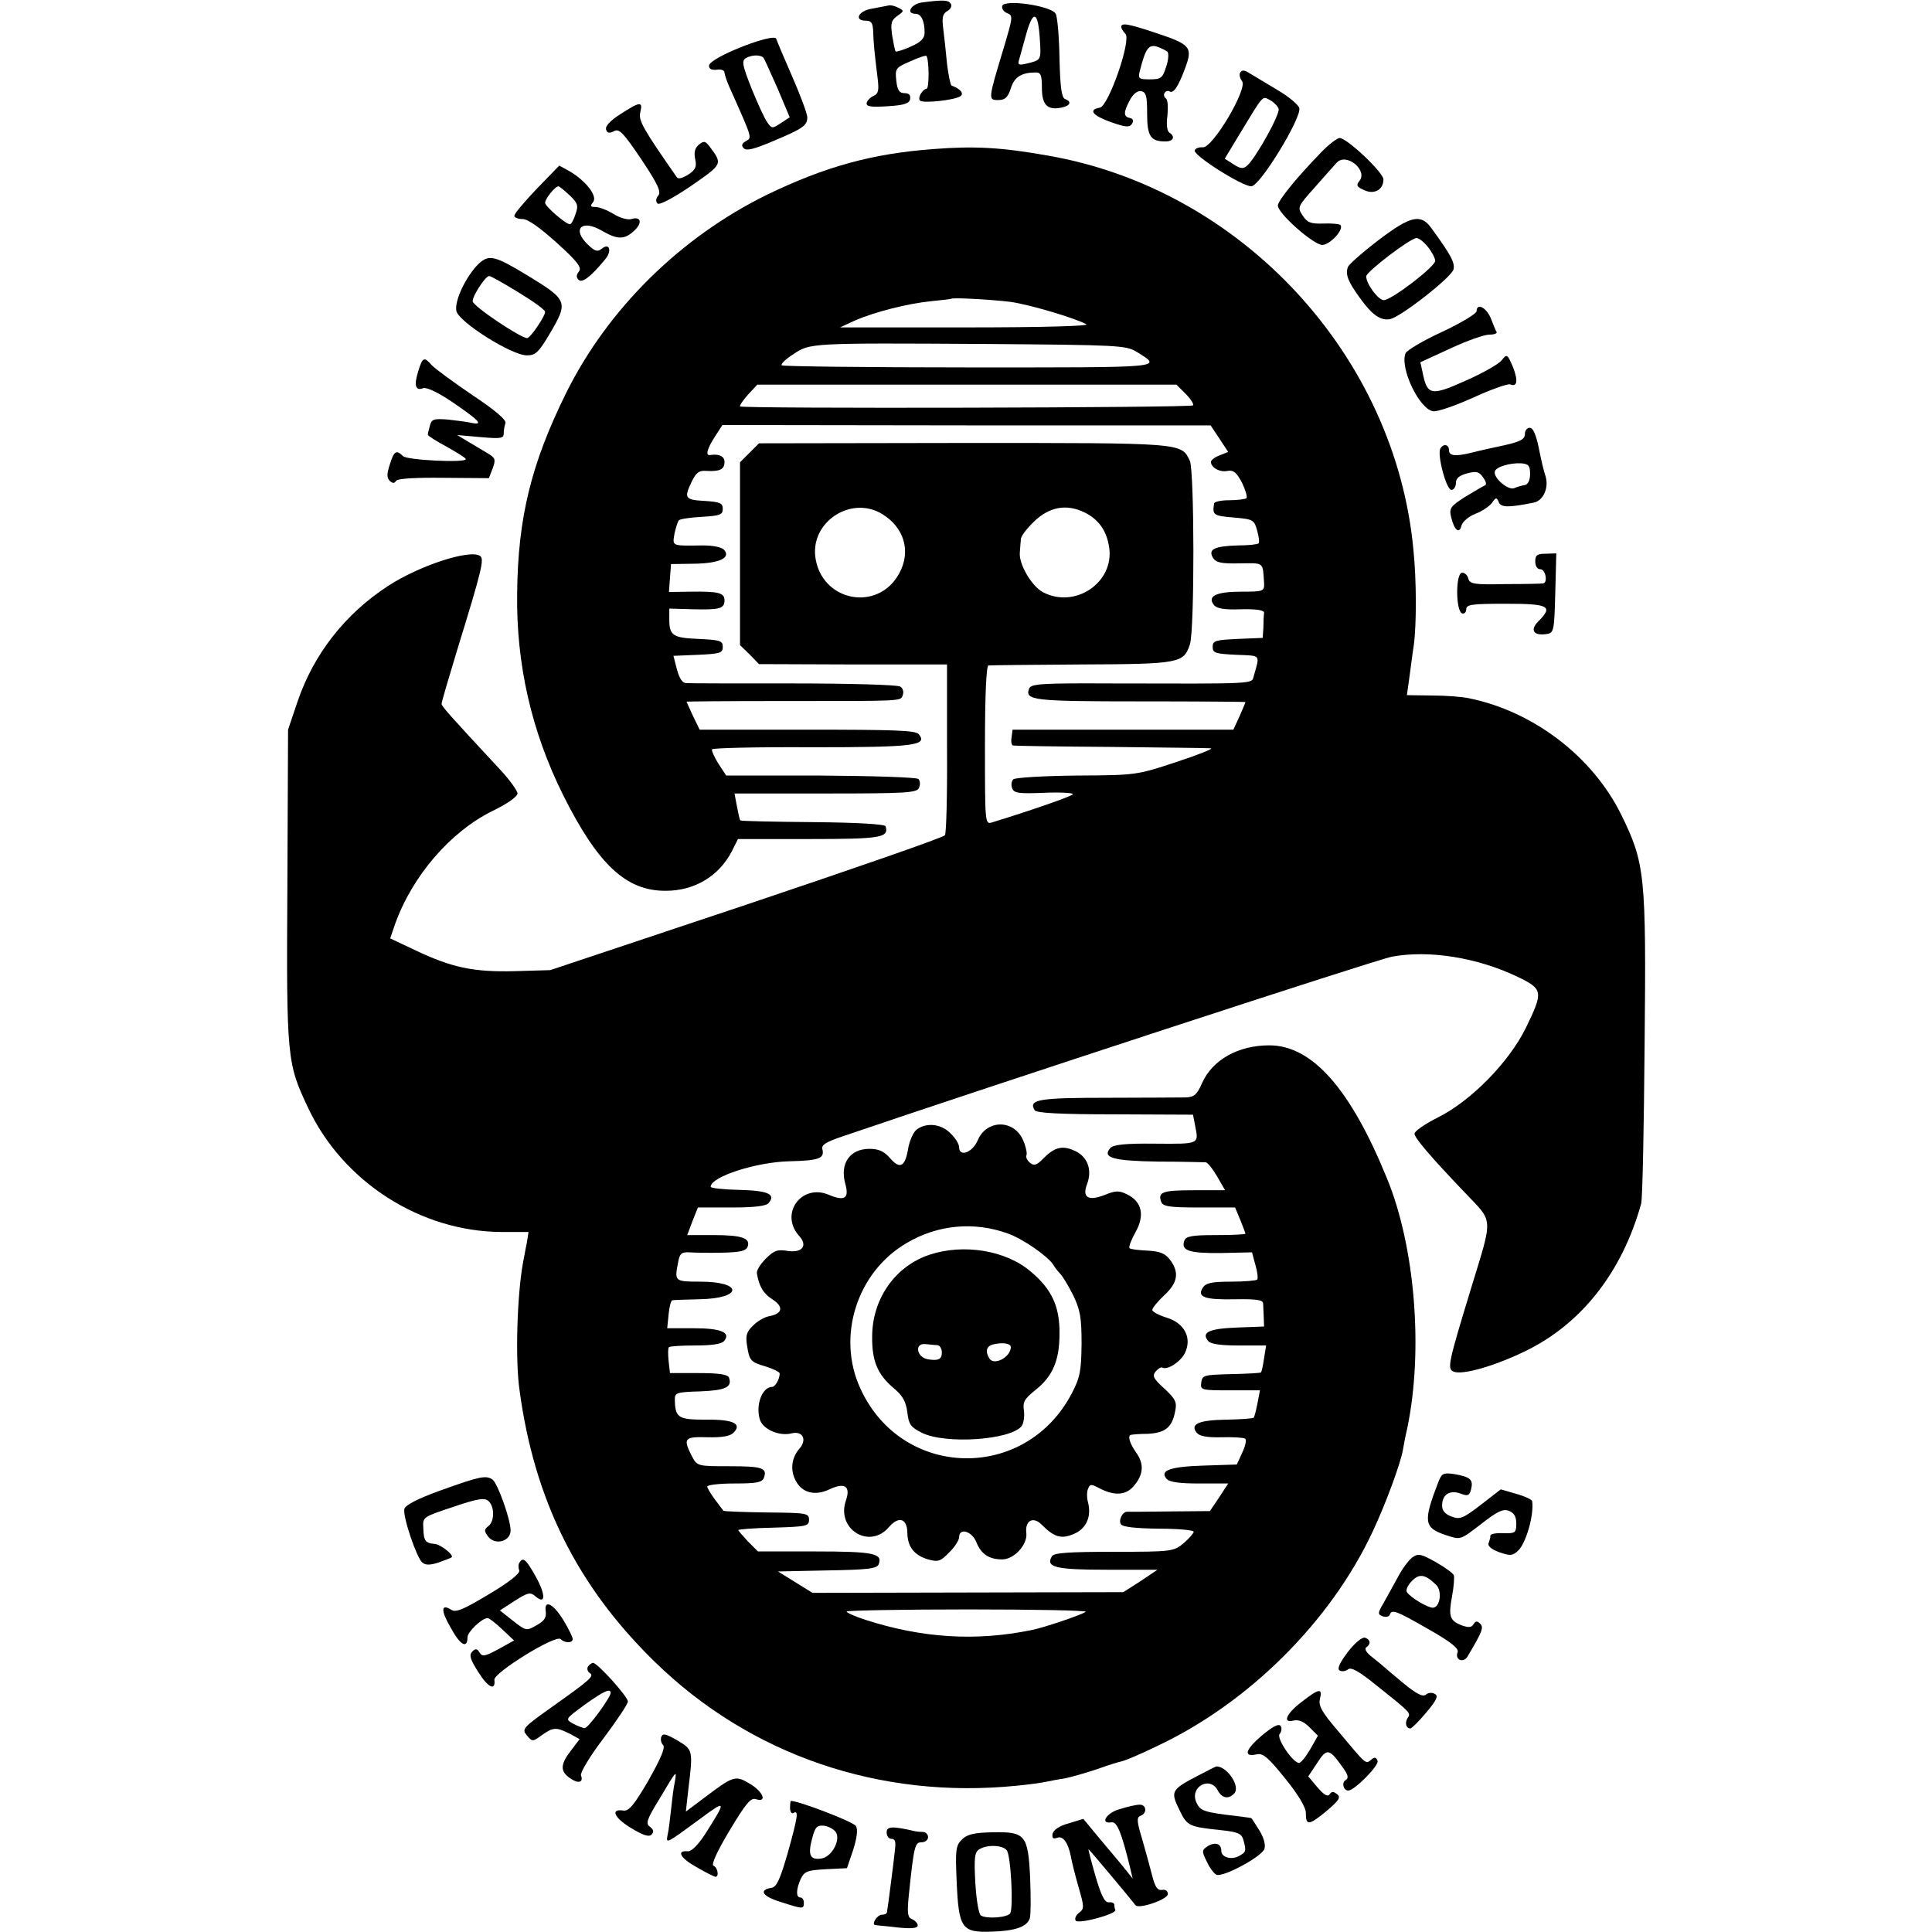 <?xml version="1.0" standalone="no"?>
<!DOCTYPE svg PUBLIC "-//W3C//DTD SVG 20010904//EN"
 "http://www.w3.org/TR/2001/REC-SVG-20010904/DTD/svg10.dtd">
<svg version="1.0" xmlns="http://www.w3.org/2000/svg"
 width="560pt" height="560pt" viewBox="0 0 560 560"
 preserveAspectRatio="xMidYMid meet">
<g transform="translate(0,560) scale(0.1,-0.1)"
fill="#000000" stroke="none">
<path d="M2673 5593 c-32 -4 -49 -33 -19 -33 16 0 26 -21 26 -54 0 -17 -10
-28 -40 -41 -22 -10 -42 -16 -44 -14 -2 2 -6 23 -10 46 -5 35 -3 44 15 57 20
14 20 15 2 24 -10 5 -22 8 -28 6 -5 -1 -27 -5 -47 -9 -40 -6 -54 -35 -18 -35
16 0 20 -7 21 -32 1 -33 3 -55 13 -136 4 -34 2 -44 -12 -50 -9 -4 -18 -13 -20
-20 -2 -11 12 -13 60 -10 49 3 64 8 66 21 2 11 -3 17 -16 17 -15 0 -21 8 -24
36 -4 35 -2 38 40 56 24 11 45 18 47 16 8 -8 9 -93 1 -95 -12 -2 -26 -25 -20
-34 6 -10 106 1 119 13 9 8 -2 21 -27 30 -3 2 -9 30 -13 63 -3 33 -8 79 -11
102 -4 32 -2 43 12 51 9 5 14 14 10 21 -7 11 -21 12 -83 4z"/>
<path d="M2905 5583 c-2 -8 4 -17 14 -21 18 -7 17 -11 -10 -102 -45 -149 -45
-150 -16 -150 20 0 28 7 37 34 10 33 31 46 73 46 14 0 17 -9 17 -45 0 -49 16
-65 56 -57 26 5 32 17 11 25 -10 4 -14 35 -16 118 -1 62 -6 120 -11 129 -12
23 -147 43 -155 23z m109 -96 c4 -62 4 -61 -37 -71 -24 -6 -28 -4 -23 11 3 10
12 44 21 76 20 70 34 64 39 -16z"/>
<path d="M3250 5522 c0 -4 5 -13 12 -20 18 -18 -49 -210 -74 -214 -35 -6 -21
-23 32 -42 43 -15 54 -16 61 -5 6 9 3 15 -6 17 -19 4 -19 16 0 52 9 17 21 27
32 26 15 -3 18 -13 18 -65 0 -66 10 -81 53 -81 23 0 30 14 11 26 -6 4 -9 24
-5 50 2 24 1 46 -5 49 -5 4 -7 11 -3 16 3 5 9 7 14 4 11 -7 25 13 45 67 23 61
16 69 -83 102 -81 27 -102 31 -102 18z m134 -72 c4 -5 3 -24 -4 -44 -10 -32
-15 -36 -47 -36 -32 0 -35 2 -29 25 16 63 25 77 49 70 12 -4 26 -11 31 -15z"/>
<path d="M2130 5456 c-45 -19 -75 -38 -75 -46 0 -10 8 -14 23 -12 12 2 22 -2
22 -8 0 -6 8 -30 19 -53 62 -139 61 -136 43 -146 -12 -7 -14 -13 -6 -21 8 -8
31 -2 85 21 86 36 99 45 99 69 0 10 -20 64 -45 121 -25 57 -45 105 -45 106 0
11 -57 -4 -120 -31z m84 -25 c3 -5 21 -45 41 -90 l34 -81 -26 -17 c-24 -16
-26 -16 -38 1 -8 10 -28 54 -46 98 -26 66 -30 81 -18 89 18 11 46 11 53 0z"/>
<path d="M3595 5390 c-4 -6 -1 -17 5 -25 18 -21 -86 -196 -114 -192 -11 1 -21
-3 -23 -9 -5 -14 137 -104 164 -104 25 0 147 200 139 227 -3 10 -32 34 -63 52
-32 19 -68 41 -80 48 -15 10 -23 11 -28 3z m111 -105 c6 -14 -67 -145 -92
-166 -11 -9 -19 -8 -39 5 l-25 16 41 68 c73 120 67 114 90 102 11 -6 22 -17
25 -25z"/>
<path d="M1798 5269 c-30 -19 -45 -36 -41 -45 3 -10 10 -11 23 -4 15 8 27 -5
79 -82 48 -72 58 -94 49 -105 -7 -8 -8 -17 -2 -23 5 -5 44 15 97 51 92 64 92
63 54 114 -13 17 -17 17 -31 6 -12 -10 -15 -23 -11 -42 5 -23 1 -31 -20 -45
-16 -10 -29 -14 -33 -8 -99 142 -112 165 -106 189 8 32 -1 31 -58 -6z"/>
<path d="M3829 5158 c-68 -70 -123 -137 -125 -153 -3 -21 103 -115 129 -115
23 1 64 46 52 58 -3 3 -26 5 -50 4 -36 -1 -46 3 -59 23 -16 24 -15 26 35 82
28 32 57 64 64 72 28 29 91 -23 65 -54 -10 -12 -7 -17 14 -26 29 -14 56 1 56
31 0 20 -106 120 -127 120 -7 0 -32 -19 -54 -42z"/>
<path d="M2707 5168 c-179 -13 -315 -51 -483 -132 -251 -123 -462 -331 -583
-575 -101 -204 -140 -362 -142 -581 -3 -206 42 -401 133 -584 101 -202 183
-279 298 -278 84 0 154 43 191 114 l18 36 207 0 c208 0 231 4 221 37 -2 6 -83
11 -211 12 -114 1 -209 3 -210 5 -2 1 -6 20 -10 41 l-7 37 264 0 c238 0 266 2
271 17 4 9 3 20 -2 25 -5 5 -132 9 -283 10 l-274 0 -23 35 c-12 19 -20 38 -18
41 2 4 133 7 291 6 295 0 335 5 308 38 -9 11 -70 13 -323 13 l-312 0 -19 39
c-10 22 -19 41 -19 42 0 1 123 2 273 2 364 0 347 -1 354 18 3 9 0 20 -8 24 -7
5 -146 9 -309 9 -162 0 -302 0 -311 1 -11 0 -20 14 -27 40 l-10 39 72 3 c63 3
71 5 71 23 0 18 -8 20 -70 23 -75 3 -85 10 -85 57 l0 31 68 -2 c79 -2 92 2 92
26 0 22 -18 26 -98 25 l-63 -1 3 41 3 40 67 1 c73 1 107 17 87 40 -7 8 -31 13
-62 13 -91 -1 -88 -3 -82 34 4 17 9 35 13 39 4 4 34 8 67 10 52 3 60 6 60 23
0 17 -8 20 -52 23 -58 3 -61 8 -38 56 13 26 21 33 43 31 38 -2 52 4 52 26 0
17 -16 24 -42 20 -14 -2 -8 19 14 53 l22 34 708 -1 707 0 26 -39 25 -38 -25
-10 c-14 -5 -25 -14 -25 -19 0 -16 26 -31 48 -26 17 3 26 -4 42 -34 10 -21 16
-41 13 -45 -4 -3 -26 -6 -50 -6 -23 0 -44 -4 -44 -10 -5 -33 -2 -35 56 -40 57
-5 60 -6 69 -38 5 -18 7 -35 4 -37 -3 -3 -30 -6 -60 -6 -68 -2 -87 -11 -72
-36 9 -14 24 -17 77 -16 72 1 67 5 71 -57 1 -24 -1 -25 -66 -25 -73 0 -100
-13 -79 -39 8 -10 31 -14 79 -12 48 1 67 -3 66 -11 -1 -7 -2 -26 -2 -43 l-2
-29 -72 -3 c-65 -3 -73 -5 -73 -23 0 -18 8 -20 68 -23 74 -3 69 2 51 -62 -6
-23 11 -22 -417 -21 -197 1 -229 -1 -234 -15 -13 -34 11 -37 322 -37 168 0
305 -1 305 -2 0 -2 -8 -20 -17 -41 l-18 -39 -320 0 -320 0 -3 -23 c-2 -12 0
-23 5 -23 4 -1 132 -3 283 -4 151 -2 282 -3 290 -4 8 -1 -37 -19 -101 -40
-115 -38 -117 -38 -289 -39 -96 -1 -178 -6 -183 -11 -5 -5 -7 -17 -3 -26 5
-14 19 -16 91 -13 47 2 85 0 85 -4 0 -5 -124 -48 -235 -82 -20 -6 -20 -1 -20
224 0 146 4 230 10 231 6 1 127 2 270 3 285 1 296 4 314 58 14 43 13 502 0
532 -25 53 -17 52 -656 52 l-593 -1 -27 -27 -28 -28 0 -265 0 -265 28 -27 27
-28 273 -1 272 0 0 -242 c1 -134 -2 -247 -6 -253 -3 -6 -262 -96 -575 -201
l-569 -190 -103 -3 c-119 -3 -182 10 -289 61 l-72 34 14 41 c50 140 161 269
284 329 41 20 71 41 71 50 0 8 -23 40 -51 70 -147 158 -169 183 -169 190 0 5
20 73 44 152 73 237 81 269 67 277 -31 19 -177 -29 -267 -88 -124 -81 -215
-197 -262 -336 l-27 -80 -2 -455 c-3 -499 -1 -512 60 -641 101 -215 326 -359
561 -360 l78 0 -5 -32 c-4 -18 -8 -43 -11 -57 -17 -93 -23 -281 -10 -370 43
-318 167 -567 391 -786 277 -271 653 -400 1050 -360 32 3 69 8 83 11 14 3 41
8 60 11 19 4 60 16 90 26 30 11 63 21 72 23 10 2 55 21 100 43 267 125 505
362 627 623 38 81 79 193 87 234 2 11 7 40 13 65 47 225 23 526 -59 725 -106
260 -217 385 -341 385 -90 0 -165 -42 -195 -110 -15 -34 -23 -40 -48 -41 -17
0 -120 -1 -228 -1 -197 0 -228 -5 -209 -36 5 -8 69 -12 233 -12 l226 -1 6 -31
c11 -55 14 -54 -115 -53 -88 1 -123 -3 -131 -13 -24 -28 9 -37 140 -39 70 0
132 -2 137 -2 6 -1 20 -19 33 -41 l23 -40 -90 0 c-91 0 -106 -5 -95 -34 5 -13
24 -16 110 -16 l104 0 15 -36 c8 -20 15 -38 15 -40 0 -2 -38 -4 -85 -4 -69 0
-87 -3 -92 -16 -11 -29 14 -37 106 -36 l90 2 10 -37 c6 -20 8 -39 5 -42 -3 -3
-37 -6 -76 -6 -57 0 -73 -4 -82 -18 -17 -27 7 -35 96 -33 58 1 78 -2 79 -11 1
-7 1 -25 2 -40 l1 -28 -79 -3 c-80 -3 -104 -14 -83 -39 7 -9 37 -13 89 -13
l79 0 -6 -37 c-3 -21 -7 -39 -9 -41 -2 -2 -41 -4 -87 -5 -78 -2 -83 -3 -86
-24 -3 -22 -1 -23 83 -23 l87 0 -7 -37 c-4 -21 -9 -40 -11 -42 -2 -3 -38 -5
-79 -6 -80 -1 -107 -13 -86 -38 8 -10 30 -14 72 -13 33 1 64 -1 68 -4 5 -3 1
-21 -8 -40 l-16 -35 -94 -3 c-99 -3 -130 -14 -110 -38 8 -10 37 -14 95 -14
l84 0 -26 -40 -27 -40 -116 -1 c-64 -1 -119 -1 -123 -1 -13 2 -27 -24 -19 -36
5 -8 40 -12 109 -13 56 0 102 -4 102 -9 0 -4 -13 -19 -29 -33 -29 -24 -34 -25
-202 -25 -131 0 -174 -3 -180 -13 -19 -32 11 -39 160 -39 l146 0 -49 -33 -50
-32 -450 -1 -451 -1 -50 31 -50 31 143 3 c118 2 144 5 149 18 12 31 -14 37
-183 37 l-167 0 -29 29 c-15 16 -28 31 -28 33 0 2 46 6 103 7 94 3 102 4 102
23 0 19 -7 20 -123 21 -67 1 -124 3 -125 5 -2 2 -13 17 -25 33 -12 16 -22 33
-22 37 0 5 36 9 79 9 63 0 80 3 85 16 11 29 -4 34 -99 34 -94 0 -94 0 -110 30
-26 51 -21 56 46 54 42 -1 65 3 75 13 26 26 0 39 -80 38 -81 0 -89 5 -90 60 0
18 7 20 74 22 73 3 93 12 83 40 -4 9 -28 13 -88 13 l-83 0 -4 35 c-2 20 -2 38
1 40 2 3 37 5 76 5 48 0 76 4 84 13 20 25 -9 37 -89 37 l-76 0 4 40 c2 22 7
41 11 41 3 1 38 2 78 3 126 2 128 51 3 51 -74 0 -75 1 -65 53 5 29 10 33 33
32 15 -1 58 -2 95 -1 52 1 69 5 74 17 9 25 -16 34 -99 34 l-76 0 15 40 16 40
97 0 c67 0 101 4 108 13 22 26 -3 36 -86 38 -45 1 -82 5 -82 9 0 29 132 72
230 74 83 2 100 8 94 34 -4 13 8 21 58 38 416 142 1555 515 1593 521 108 20
248 -3 363 -58 75 -36 76 -43 25 -148 -49 -100 -159 -212 -255 -260 -38 -19
-68 -40 -68 -47 0 -12 43 -63 148 -173 81 -85 80 -66 17 -272 -68 -223 -71
-237 -51 -245 26 -10 117 16 206 59 164 79 282 230 337 428 4 13 8 220 10 460
5 496 1 527 -68 668 -83 168 -254 299 -441 337 -18 4 -66 8 -106 8 l-74 1 7
50 c4 28 9 70 13 95 8 59 8 187 -1 275 -52 565 -499 1047 -1060 1144 -134 24
-213 28 -330 19z m222 -443 c52 -7 188 -47 220 -65 10 -5 -126 -9 -349 -9
l-365 0 43 20 c58 25 152 49 221 56 31 3 57 6 58 7 4 4 115 -2 172 -9z m366
-145 c75 -47 88 -45 -485 -45 -296 0 -541 3 -544 6 -4 3 11 18 33 32 49 33 48
33 555 30 390 -3 410 -4 441 -23z m142 -122 c15 -15 24 -30 21 -33 -7 -7
-1306 -10 -1313 -3 -2 2 8 17 23 34 l27 29 607 0 608 0 27 -27z m-880 -348
c64 -39 84 -108 50 -171 -62 -116 -229 -82 -244 49 -11 102 106 176 194 122z
m586 5 c41 -20 65 -53 72 -102 15 -101 -98 -178 -191 -130 -33 17 -71 81 -68
115 1 12 2 29 3 39 0 9 18 32 39 52 44 42 93 51 145 26z m4 -3187 c-15 -10
-125 -47 -158 -53 -161 -33 -317 -23 -481 30 -31 10 -55 21 -54 24 2 3 162 6
354 6 193 0 345 -3 339 -7z"/>
<path d="M1556 5053 c-36 -38 -65 -72 -65 -78 -1 -5 10 -10 24 -10 15 0 49
-24 99 -69 61 -55 73 -72 64 -83 -8 -10 -8 -17 -1 -24 10 -10 34 7 76 58 22
25 14 51 -9 32 -12 -10 -20 -7 -39 11 -49 46 -19 76 40 41 45 -26 65 -26 93 0
25 23 20 43 -8 34 -10 -3 -33 3 -52 15 -18 11 -41 20 -52 20 -15 0 -16 3 -7
14 14 17 -20 61 -67 89 l-31 17 -65 -67z m95 -19 c24 -23 26 -30 17 -55 -5
-16 -12 -29 -16 -29 -12 0 -72 52 -72 62 0 12 29 48 39 48 2 0 17 -12 32 -26z"/>
<path d="M3997 4905 c-46 -35 -87 -71 -90 -79 -8 -21 0 -42 35 -90 35 -49 60
-66 87 -61 31 6 178 121 184 144 5 19 -8 43 -65 121 -30 41 -60 34 -151 -35z
m142 -21 c12 -15 21 -33 21 -40 0 -17 -127 -114 -149 -114 -16 0 -51 47 -51
69 0 13 128 111 146 111 7 0 22 -12 33 -26z"/>
<path d="M1388 4836 c-37 -36 -72 -109 -65 -138 8 -32 160 -128 204 -128 25 0
34 8 66 62 55 93 53 98 -63 169 -96 58 -112 62 -142 35z m114 -83 c43 -26 78
-51 78 -57 0 -13 -43 -76 -52 -76 -19 0 -158 93 -158 107 0 16 37 73 48 73 4
0 42 -21 84 -47z"/>
<path d="M4280 4698 c0 -7 -45 -34 -100 -60 -55 -25 -103 -54 -106 -62 -17
-43 40 -162 80 -168 12 -2 64 16 115 39 52 24 101 41 108 39 21 -9 24 11 8 51
-16 37 -17 38 -33 18 -9 -11 -57 -38 -105 -59 -98 -44 -110 -42 -123 22 l-7
32 87 40 c47 22 98 40 112 40 14 0 24 3 22 8 -3 4 -10 22 -17 40 -13 31 -41
45 -41 20z"/>
<path d="M1212 4523 c-13 -41 -7 -57 15 -48 10 3 44 -13 85 -41 76 -52 91 -67
56 -60 -12 3 -44 7 -70 10 -41 3 -47 1 -52 -18 -3 -11 -6 -23 -6 -26 0 -3 25
-19 55 -35 30 -17 55 -32 55 -36 0 -11 -170 -3 -182 9 -19 19 -26 15 -38 -24
-9 -27 -9 -39 -1 -47 8 -8 14 -9 19 -1 4 7 55 10 138 9 l131 -1 11 28 c9 25 8
30 -11 42 -12 7 -38 23 -57 34 l-35 21 68 -6 c57 -5 67 -4 67 10 0 8 2 22 5
30 4 9 -27 36 -96 82 -56 38 -109 77 -118 87 -22 25 -26 23 -39 -19z"/>
<path d="M4420 4342 c0 -15 -13 -22 -57 -32 -32 -7 -74 -16 -93 -21 -51 -13
-70 -11 -70 6 0 17 -16 20 -25 5 -10 -17 17 -120 32 -120 7 0 13 9 13 20 0 14
10 22 33 28 27 7 34 5 46 -12 8 -11 11 -21 5 -23 -5 -2 -30 -17 -57 -33 -42
-27 -47 -33 -41 -58 9 -39 24 -51 30 -26 3 12 21 27 41 35 19 7 41 22 48 32
11 16 13 16 19 2 6 -16 27 -17 101 -2 28 5 45 43 35 76 -5 14 -14 52 -20 84
-8 37 -16 57 -26 57 -8 0 -14 -8 -14 -18z m15 -116 c0 -18 -6 -30 -15 -32 -8
-1 -22 -5 -31 -9 -18 -7 -62 31 -56 49 4 13 45 25 77 23 21 -2 25 -7 25 -31z"/>
<path d="M4450 3973 c0 -14 6 -23 15 -23 15 0 22 -39 8 -41 -5 -1 -54 -2 -110
-2 -89 -2 -103 0 -107 16 -2 9 -10 17 -18 17 -19 0 -19 -111 0 -118 6 -2 12 3
12 12 0 14 17 16 115 16 125 0 138 -7 94 -51 -25 -25 -14 -42 22 -37 23 3 24
6 27 118 l3 116 -31 -1 c-24 0 -30 -4 -30 -22z"/>
<path d="M2657 2326 c-10 -8 -21 -33 -25 -57 -9 -52 -24 -59 -53 -25 -17 19
-32 26 -59 26 -57 0 -86 -43 -70 -101 12 -42 -1 -52 -48 -32 -79 33 -143 -55
-86 -119 26 -28 10 -50 -32 -44 -30 5 -40 2 -64 -22 -16 -16 -28 -35 -26 -43
6 -38 19 -59 46 -76 32 -21 28 -41 -10 -48 -13 -2 -34 -14 -47 -27 -19 -18
-22 -29 -18 -56 7 -46 10 -50 55 -63 22 -7 40 -16 40 -20 0 -16 -13 -39 -22
-39 -29 0 -49 -54 -35 -96 10 -28 56 -47 90 -39 33 9 47 -17 25 -43 -24 -27
-28 -63 -12 -93 18 -36 56 -46 98 -26 45 21 62 9 48 -32 -29 -83 68 -143 124
-78 29 34 54 26 54 -17 1 -40 20 -64 60 -76 29 -8 36 -6 61 20 16 15 29 36 29
44 0 29 37 18 50 -14 14 -35 37 -50 75 -50 34 0 73 42 70 75 -5 37 19 51 44
26 37 -37 57 -43 94 -27 36 15 52 51 40 94 -3 12 -3 29 1 37 5 14 9 14 35 0
44 -22 77 -19 100 11 26 32 27 62 4 94 -19 27 -25 49 -15 51 4 1 26 3 50 3 49
3 69 18 78 64 6 28 2 36 -31 67 -32 29 -36 37 -25 50 7 8 15 13 19 11 14 -8
51 15 65 41 22 44 0 88 -53 104 -23 7 -41 17 -41 22 0 6 16 25 35 43 39 36 44
66 16 103 -14 18 -29 24 -64 26 -26 1 -50 4 -53 7 -3 4 5 24 17 46 28 49 19
89 -24 110 -24 12 -34 11 -66 -2 -47 -18 -65 -7 -50 32 15 40 2 78 -33 95 -37
18 -60 13 -93 -20 -20 -21 -28 -23 -40 -13 -8 7 -12 16 -10 21 3 4 -1 24 -9
43 -26 62 -106 62 -132 1 -15 -36 -54 -50 -54 -20 0 9 -11 27 -25 40 -27 28
-70 32 -98 11z m263 -301 c44 -15 117 -66 133 -91 4 -7 13 -19 20 -26 7 -7 24
-35 38 -63 20 -42 24 -64 24 -140 -1 -78 -4 -97 -28 -143 -134 -258 -493 -250
-613 13 -70 151 -10 338 134 422 89 53 195 63 292 28z"/>
<path d="M2694 1963 c-99 -33 -165 -127 -166 -235 -1 -73 15 -112 64 -153 25
-21 34 -38 38 -69 4 -35 10 -43 42 -59 69 -34 256 -21 289 19 6 8 9 28 7 44
-4 26 1 35 32 60 51 40 71 86 71 164 1 78 -22 129 -83 180 -72 62 -195 82
-294 49z m24 -262 c6 -1 12 -10 12 -21 0 -20 -10 -25 -40 -20 -33 5 -41 48 -7
44 12 -1 28 -3 35 -3z m212 -6 c-1 -29 -48 -54 -62 -33 -13 21 -9 36 10 41 29
7 52 3 52 -8z"/>
<path d="M4169 1304 c-44 -114 -42 -132 20 -153 46 -15 42 -16 106 33 45 35
61 43 78 37 16 -6 22 -17 22 -37 0 -27 -3 -29 -37 -28 -21 1 -38 -2 -38 -7 0
-4 -2 -14 -5 -21 -4 -9 7 -18 30 -27 32 -11 39 -11 55 4 23 21 47 104 41 144
0 4 -21 14 -46 21 l-45 13 -58 -45 c-51 -39 -60 -43 -84 -34 -19 7 -28 17 -28
32 0 32 22 46 53 35 21 -8 26 -7 31 12 7 28 -2 36 -47 44 -33 5 -38 3 -48 -23z"/>
<path d="M1280 1281 c-70 -25 -106 -44 -108 -55 -5 -22 36 -142 52 -155 9 -8
23 -8 47 0 19 7 36 13 38 15 8 6 -32 38 -50 39 -26 2 -31 9 -32 46 -2 32 -1
32 86 61 70 24 91 27 102 18 19 -16 19 -60 0 -74 -12 -9 -12 -14 0 -30 20 -26
65 -14 65 18 0 32 -38 138 -53 148 -19 12 -36 9 -147 -31z"/>
<path d="M4094 1086 c-11 -8 -30 -34 -42 -57 -13 -24 -32 -58 -42 -76 -17 -29
-17 -32 -2 -38 9 -3 18 -1 20 4 6 17 16 14 112 -41 65 -37 89 -56 85 -67 -9
-22 17 -33 29 -12 44 74 47 84 36 95 -8 8 -13 8 -19 -2 -6 -10 -14 -10 -35 -3
-34 14 -38 26 -27 85 5 27 7 54 5 60 -2 6 -26 23 -52 38 -43 24 -51 26 -68 14z
m69 -80 c18 -18 11 -66 -10 -66 -15 0 -64 29 -75 45 -4 5 2 20 14 32 22 23 39
20 71 -11z"/>
<path d="M1506 1071 c-4 -5 -4 -15 -1 -23 3 -8 -27 -33 -88 -69 -73 -44 -96
-54 -109 -45 -30 19 -31 -2 -1 -53 27 -50 48 -61 48 -27 0 16 41 55 58 56 5 0
24 -15 43 -33 l34 -32 -45 -25 c-39 -21 -47 -23 -55 -10 -7 12 -12 12 -21 3
-10 -10 -6 -23 17 -59 28 -45 51 -57 47 -23 -3 20 178 132 192 118 12 -12 35
-12 35 0 0 6 -12 30 -27 55 -30 49 -57 61 -51 24 2 -17 -5 -27 -27 -39 -29
-17 -31 -16 -68 13 l-38 30 43 28 c38 24 45 26 60 13 30 -26 30 5 1 57 -28 50
-37 58 -47 41z"/>
<path d="M3907 812 c-24 -32 -32 -49 -24 -54 6 -4 17 -2 24 3 9 8 32 -5 85
-48 98 -78 98 -78 88 -93 -9 -14 -4 -30 8 -30 4 0 25 21 46 46 30 36 36 48 25
54 -8 5 -19 4 -26 -2 -9 -7 -26 1 -65 33 -29 24 -55 46 -58 49 -3 3 -18 15
-33 27 -16 12 -23 24 -17 28 14 9 13 22 -3 28 -8 3 -29 -14 -50 -41z"/>
<path d="M1704 769 c-3 -6 -1 -14 5 -18 14 -9 6 -17 -111 -100 -83 -59 -86
-63 -71 -81 16 -19 17 -19 44 1 33 23 41 23 80 4 l29 -16 -25 -33 c-31 -40
-32 -60 -3 -80 24 -17 40 -13 32 8 -3 7 26 56 65 107 39 52 71 100 71 107 0
14 -88 112 -101 112 -4 0 -11 -5 -15 -11z m66 -76 c0 -13 -65 -102 -75 -102
-5 0 -21 6 -34 13 -23 13 -23 13 34 55 56 40 75 48 75 34z"/>
<path d="M3773 667 c-45 -34 -57 -63 -23 -54 14 3 29 -3 45 -19 l25 -25 -22
-39 c-13 -22 -27 -40 -33 -40 -18 1 -66 72 -56 84 6 7 7 17 3 23 -5 8 -23 -1
-55 -28 -48 -41 -54 -63 -14 -54 18 4 34 -10 82 -70 37 -45 60 -84 60 -99 0
-38 8 -38 58 3 38 32 44 41 33 50 -11 9 -16 9 -22 0 -5 -8 -16 -2 -35 20 l-27
32 26 39 c28 44 35 42 74 -13 16 -22 18 -31 8 -37 -12 -7 -6 -30 8 -30 18 0
90 73 85 86 -4 11 -9 12 -19 3 -16 -13 -13 -15 -96 84 -47 55 -57 73 -52 93 8
32 -3 30 -53 -9z"/>
<path d="M1917 566 c-3 -7 -1 -18 5 -24 7 -7 -6 -38 -42 -102 -42 -72 -57 -90
-73 -88 -38 6 -28 -20 21 -50 36 -22 53 -27 60 -20 8 8 7 14 -4 23 -13 9 -10
20 27 80 51 86 51 86 45 50 -4 -17 -8 -53 -11 -81 -3 -28 -7 -61 -10 -73 -5
-26 -5 -26 93 46 78 58 79 56 16 -43 -20 -31 -40 -51 -50 -50 -35 3 -22 -20
25 -46 27 -16 52 -28 55 -28 11 0 6 28 -6 32 -7 3 10 41 46 101 48 80 62 97
77 92 34 -11 21 22 -18 45 -42 25 -47 23 -133 -42 l-52 -39 7 63 c14 115 14
116 -31 143 -33 19 -43 22 -47 11z"/>
<path d="M3474 454 c-79 -41 -82 -46 -56 -99 23 -48 27 -50 123 -60 47 -5 58
-10 63 -28 9 -33 8 -35 -13 -47 -23 -12 -51 -3 -51 15 0 21 -17 27 -39 14 -18
-12 -18 -15 -3 -45 8 -18 21 -35 28 -38 20 -8 132 53 139 75 4 12 -2 33 -15
54 -12 19 -22 35 -23 35 -1 1 -20 3 -42 6 -95 11 -106 15 -117 39 -21 45 39
79 62 35 12 -22 30 -26 47 -9 20 20 -20 79 -51 79 -2 0 -25 -12 -52 -26z"/>
<path d="M2290 359 c0 -11 5 -17 10 -14 16 10 12 -13 -17 -117 -22 -76 -32
-98 -47 -100 -38 -6 -26 -25 27 -41 65 -21 67 -21 67 -2 0 8 -4 15 -10 15 -13
0 -13 23 1 54 11 22 19 25 73 28 l61 3 18 53 c11 35 14 59 8 69 -6 12 -163 72
-188 73 -2 0 -3 -9 -3 -21z m133 -70 c14 -23 -12 -71 -42 -76 -33 -5 -40 10
-27 58 9 34 14 39 35 37 13 -2 28 -10 34 -19z"/>
<path d="M3245 356 c-39 -11 -58 -44 -23 -38 16 2 29 -30 54 -133 l7 -30 -28
35 c-16 19 -48 58 -72 86 l-43 52 -42 -13 c-27 -7 -44 -19 -47 -30 -2 -13 1
-16 13 -12 17 7 32 -14 40 -54 2 -13 12 -53 22 -88 17 -58 17 -64 2 -75 -9 -7
-14 -17 -10 -23 7 -11 119 19 115 31 -2 3 -3 10 -3 15 0 5 -7 8 -16 7 -12 -1
-22 19 -39 77 -12 42 -21 77 -20 77 2 0 125 -147 136 -162 8 -13 94 16 94 32
0 9 -7 14 -17 12 -13 -2 -20 9 -28 40 -6 24 -19 71 -29 106 -16 53 -17 64 -5
69 20 7 17 33 -3 32 -10 0 -36 -6 -58 -13z"/>
<path d="M2570 289 c0 -11 6 -19 14 -19 11 0 13 -9 10 -32 -2 -18 -6 -55 -10
-83 -7 -55 -11 -86 -13 -97 0 -5 -7 -8 -15 -8 -14 0 -32 -30 -18 -30 4 -1 33
-3 65 -7 40 -4 57 -2 57 6 0 6 -7 14 -16 18 -13 5 -15 16 -10 67 15 146 18
156 37 156 11 0 19 7 19 15 0 8 -7 15 -15 15 -8 0 -18 1 -22 2 -65 15 -83 15
-83 -3z"/>
<path d="M2788 268 c-18 -18 -19 -30 -15 -124 6 -134 15 -146 101 -143 69 2
103 14 111 39 3 10 3 61 1 115 -6 127 -14 136 -109 134 -54 -1 -74 -6 -89 -21z
m130 -31 c12 -14 20 -167 10 -183 -8 -12 -68 -17 -85 -6 -6 4 -13 44 -16 95
-4 73 -2 89 12 97 23 14 67 12 79 -3z"/>
</g>
</svg>
